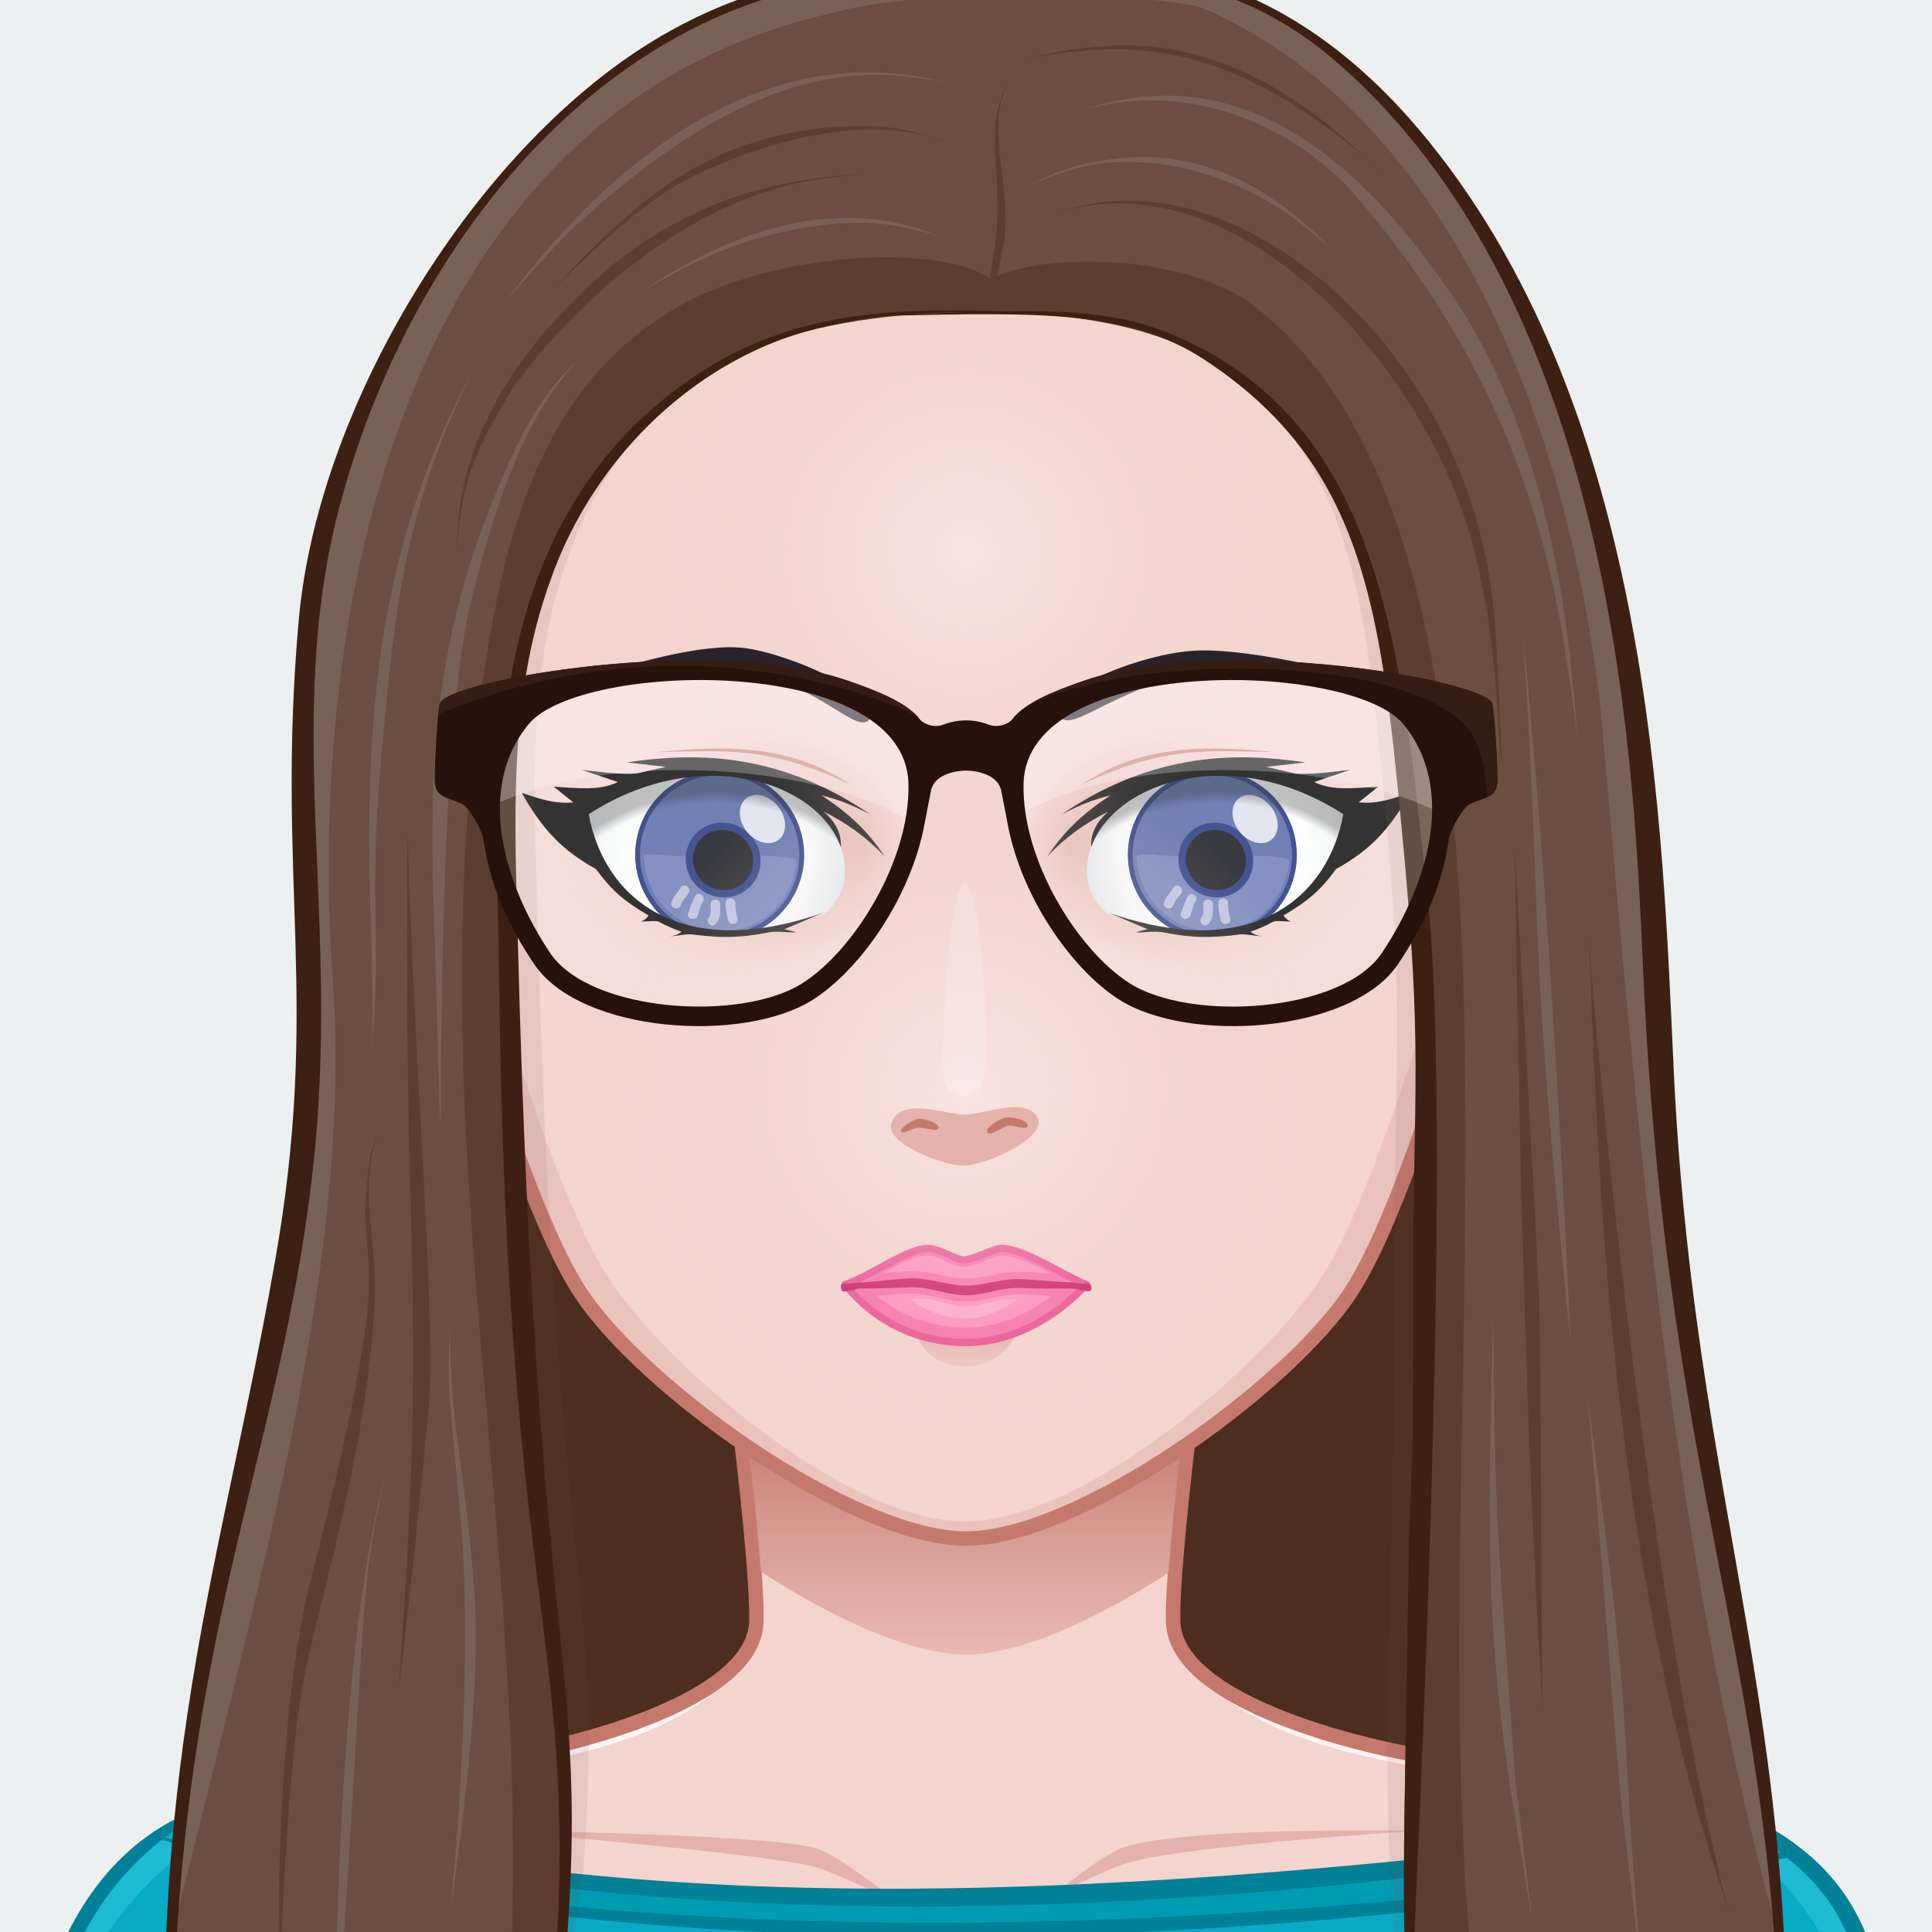 <svg xmlns="http://www.w3.org/2000/svg" version="1.1" width="400px" height="400px" xlink="http://www.w3.org/1999/xlink" viewBox="0 0 200 200" style="overflow:hidden!important;"><defs id="SvgjsDefs1007"><radialGradient id="SvgjsRadialGradient3151" cx="-558.588" cy="-490.918" r="84.646" gradientTransform="matrix(0.096 -0.025 0.025 0.096 140.548 120.358)" gradientUnits="userSpaceOnUse" class="svga-on-canvas-eyesiris-gradient-left-1"><stop id="SvgjsStop3152" stop-opacity="0.8" stop-color="#ffffff" offset="0" ></stop><stop id="SvgjsStop3153" stop-opacity="0" stop-color="#ffffff" offset="1" ></stop></radialGradient><radialGradient id="SvgjsRadialGradient3155" cx="-565.337" cy="-492.691" r="84.644" gradientTransform="matrix(0.099 8.856325e-004 -0.001 0.099 130.377 136.353)" gradientUnits="userSpaceOnUse" class="svga-on-canvas-eyesiris-gradient-left-2"><stop id="SvgjsStop3156" stop-opacity="0.8" stop-color="#ffffff" offset="0" ></stop><stop id="SvgjsStop3157" stop-opacity="0" stop-color="#ffffff" offset="1" ></stop></radialGradient><linearGradient id="SvgjsLinearGradient3161" x1="122.283" y1="93.047" x2="123.61" y2="91.466" gradientTransform="matrix(1 0 0 1 -52 0)" gradientUnits="userSpaceOnUse" class="svga-on-canvas-eyesiris-gradient-left-5"><stop id="SvgjsStop3162" stop-opacity="1" stop-color="#ffffff" offset="0" ></stop><stop id="SvgjsStop3163" stop-opacity="0" stop-color="#ffffff" offset="1" ></stop></linearGradient><linearGradient id="SvgjsLinearGradient3165" x1="127" y1="85" x2="125" y2="87" gradientTransform="matrix(1 0 0 1 -50 0)" gradientUnits="userSpaceOnUse" class="svga-on-canvas-eyesiris-gradient-left-6"><stop id="SvgjsStop3166" stop-opacity="1" stop-color="#ffffff" offset="0" ></stop><stop id="SvgjsStop3167" stop-opacity="0" stop-color="#ffffff" offset="1" ></stop></linearGradient><linearGradient id="SvgjsLinearGradient3169" x1="130" y1="81" x2="126" y2="85" gradientTransform="matrix(1 0 0 1 -50 0)" gradientUnits="userSpaceOnUse" class="svga-on-canvas-eyesiris-gradient-left-7"><stop id="SvgjsStop3170" stop-opacity="1" stop-color="#ffffff" offset="0" ></stop><stop id="SvgjsStop3171" stop-opacity="0" stop-color="#ffffff" offset="1" ></stop></linearGradient><radialGradient id="SvgjsRadialGradient3174" cx="-578.76" cy="-490.73" r="84.646" gradientTransform="matrix(0.096 -0.025 0.025 0.096 192.479 119.84)" gradientUnits="userSpaceOnUse" class="svga-on-canvas-eyesiris-gradient-right-1"><stop id="SvgjsStop3175" stop-opacity="0.8" stop-color="#ffffff" offset="0" ></stop><stop id="SvgjsStop3176" stop-opacity="0" stop-color="#ffffff" offset="1" ></stop></radialGradient><radialGradient id="SvgjsRadialGradient3178" cx="-584.778" cy="-487.329" r="84.644" gradientTransform="matrix(0.099 8.856325e-004 -0.001 0.099 182.31 135.839)" gradientUnits="userSpaceOnUse" class="svga-on-canvas-eyesiris-gradient-right-2"><stop id="SvgjsStop3179" stop-opacity="0.8" stop-color="#ffffff" offset="0" ></stop><stop id="SvgjsStop3180" stop-opacity="0" stop-color="#ffffff" offset="1" ></stop></radialGradient><linearGradient id="SvgjsLinearGradient3184" x1="120.284" y1="93.047" x2="121.611" y2="91.467" gradientUnits="userSpaceOnUse" class="svga-on-canvas-eyesiris-gradient-right-5"><stop id="SvgjsStop3185" stop-opacity="1" stop-color="#ffffff" offset="0" ></stop><stop id="SvgjsStop3186" stop-opacity="0" stop-color="#ffffff" offset="1" ></stop></linearGradient><linearGradient id="SvgjsLinearGradient3188" x1="127" y1="85" x2="125" y2="87" gradientUnits="userSpaceOnUse" class="svga-on-canvas-eyesiris-gradient-right-6"><stop id="SvgjsStop3189" stop-opacity="1" stop-color="#ffffff" offset="0" ></stop><stop id="SvgjsStop3190" stop-opacity="0" stop-color="#ffffff" offset="1" ></stop></linearGradient><linearGradient id="SvgjsLinearGradient3192" x1="130" y1="81" x2="126" y2="85" gradientUnits="userSpaceOnUse" class="svga-on-canvas-eyesiris-gradient-right-7"><stop id="SvgjsStop3193" stop-opacity="1" stop-color="#ffffff" offset="0" ></stop><stop id="SvgjsStop3194" stop-opacity="0" stop-color="#ffffff" offset="1" ></stop></linearGradient><linearGradient id="SvgjsLinearGradient3279" x1="99.98" y1="171.27" x2="99.98" y2="136.351" gradientUnits="userSpaceOnUse" class="svga-on-canvas-chinshadow-gradient-single-0"><stop id="SvgjsStop3280" stop-opacity="0.8" stop-color="#e4b3ab" offset="0" ></stop><stop id="SvgjsStop3281" stop-opacity="1" stop-color="#c5796d" offset="0.7" ></stop></linearGradient><radialGradient id="SvgjsRadialGradient3283" cx="100" cy="113" r="40" gradientUnits="userSpaceOnUse" class="svga-on-canvas-facehighlight-gradient-single-0"><stop id="SvgjsStop3284" stop-opacity="0.5" stop-color="#fff4f3" offset="0" ></stop><stop id="SvgjsStop3285" stop-opacity="0" stop-color="#f3d4cf" offset="0.9" ></stop></radialGradient><radialGradient id="SvgjsRadialGradient3287" cx="100" cy="57" r="36" gradientUnits="userSpaceOnUse" class="svga-on-canvas-facehighlight-gradient-single-1"><stop id="SvgjsStop3288" stop-opacity="0.5" stop-color="#fff4f3" offset="0" ></stop><stop id="SvgjsStop3289" stop-opacity="0" stop-color="#f3d4cf" offset="0.9" ></stop></radialGradient><linearGradient id="SvgjsLinearGradient3405" x1="100" y1="141" x2="100" y2="138" gradientUnits="userSpaceOnUse" class="svga-on-canvas-mouth-gradient-single-0"><stop id="SvgjsStop3406" stop-opacity="1" stop-color="#ebc3bd" offset="0.1" ></stop><stop id="SvgjsStop3407" stop-opacity="1" stop-color="#e4b3ab" offset="1" ></stop></linearGradient><radialGradient id="SvgjsRadialGradient3417" cx="126.672" cy="88.669" r="14.058" gradientTransform="matrix(-1.036 0 0 1.036 204.661 -3.272)" gradientUnits="userSpaceOnUse" class="svga-on-canvas-eyesback-gradient-left-0"><stop id="SvgjsStop3418" stop-opacity="1" stop-color="#ffffff" offset="0" ></stop><stop id="SvgjsStop3419" stop-opacity="1" stop-color="#fdfefe" offset="0.544" ></stop><stop id="SvgjsStop3420" stop-opacity="1" stop-color="#f6f8f9" offset="0.74" ></stop><stop id="SvgjsStop3421" stop-opacity="1" stop-color="#eaeff2" offset="0.879" ></stop><stop id="SvgjsStop3422" stop-opacity="1" stop-color="#d9e3e8" offset="0.992" ></stop><stop id="SvgjsStop3423" stop-opacity="1" stop-color="#d8e2e7" offset="1" ></stop></radialGradient><radialGradient id="SvgjsRadialGradient3425" cx="126.672" cy="88.669" r="14.058" gradientTransform="matrix(1.036 0 0 1.036 -4.661 -3.272)" gradientUnits="userSpaceOnUse" class="svga-on-canvas-eyesback-gradient-right-0"><stop id="SvgjsStop3426" stop-opacity="1" stop-color="#ffffff" offset="0" ></stop><stop id="SvgjsStop3427" stop-opacity="1" stop-color="#fdfefe" offset="0.544" ></stop><stop id="SvgjsStop3428" stop-opacity="1" stop-color="#f6f8f9" offset="0.74" ></stop><stop id="SvgjsStop3429" stop-opacity="1" stop-color="#eaeff2" offset="0.879" ></stop><stop id="SvgjsStop3430" stop-opacity="1" stop-color="#d9e3e8" offset="0.992" ></stop><stop id="SvgjsStop3431" stop-opacity="1" stop-color="#d8e2e7" offset="1" ></stop></radialGradient><radialGradient id="SvgjsRadialGradient3433" cx="126.672" cy="88.669" r="14.058" gradientTransform="matrix(-1.036 0 0 1.036 204.661 -3.272)" gradientUnits="userSpaceOnUse" class="svga-on-canvas-eyesfront-gradient-left-0"><stop id="SvgjsStop3434" stop-opacity="1" stop-color="#ffffff" offset="0" ></stop><stop id="SvgjsStop3435" stop-opacity="1" stop-color="#fdfefe" offset="0.544" ></stop><stop id="SvgjsStop3436" stop-opacity="1" stop-color="#f6f8f9" offset="0.74" ></stop><stop id="SvgjsStop3437" stop-opacity="1" stop-color="#eaeff2" offset="0.879" ></stop><stop id="SvgjsStop3438" stop-opacity="1" stop-color="#d9e3e8" offset="0.992" ></stop><stop id="SvgjsStop3439" stop-opacity="1" stop-color="#d8e2e7" offset="1" ></stop></radialGradient><radialGradient id="SvgjsRadialGradient3443" cx="123.623" cy="87.41" fx="136.422" fy="87.446" r="18.203" gradientTransform="matrix(1 0.021 0.017 -0.8 -48.674 154.751)" gradientUnits="userSpaceOnUse" class="svga-on-canvas-eyesfront-gradient-left-3"><stop id="SvgjsStop3444" stop-opacity="1" stop-color="#e4b3ab" offset="0" ></stop><stop id="SvgjsStop3445" stop-opacity="0.3" stop-color="#e4b3ab" offset="0.7" ></stop><stop id="SvgjsStop3446" stop-opacity="0" stop-color="#f3d4cf" offset="1" ></stop></radialGradient><radialGradient id="SvgjsRadialGradient3448" cx="72.134" cy="102.21" r="22.89" gradientTransform="matrix(0.988 -0.051 0.052 0.983 -2.517 7.726)" gradientUnits="userSpaceOnUse" class="svga-on-canvas-eyesfront-gradient-left-4"><stop id="SvgjsStop3449" stop-opacity="0" stop-color="#000000" offset="0.95" ></stop><stop id="SvgjsStop3450" stop-opacity="0.3" stop-color="#000000" offset="1" ></stop></radialGradient><radialGradient id="SvgjsRadialGradient3454" cx="126.672" cy="88.669" r="14.058" gradientTransform="matrix(1.036 0 0 1.036 -4.661 -3.272)" gradientUnits="userSpaceOnUse" class="svga-on-canvas-eyesfront-gradient-right-0"><stop id="SvgjsStop3455" stop-opacity="1" stop-color="#ffffff" offset="0" ></stop><stop id="SvgjsStop3456" stop-opacity="1" stop-color="#fdfefe" offset="0.544" ></stop><stop id="SvgjsStop3457" stop-opacity="1" stop-color="#f6f8f9" offset="0.74" ></stop><stop id="SvgjsStop3458" stop-opacity="1" stop-color="#eaeff2" offset="0.879" ></stop><stop id="SvgjsStop3459" stop-opacity="1" stop-color="#d9e3e8" offset="0.992" ></stop><stop id="SvgjsStop3460" stop-opacity="1" stop-color="#d8e2e7" offset="1" ></stop></radialGradient><radialGradient id="SvgjsRadialGradient3464" cx="123.623" cy="87.41" fx="136.422" fy="87.446" r="18.203" gradientTransform="matrix(-1 0.021 -0.017 -0.8 248.674 154.751)" gradientUnits="userSpaceOnUse" class="svga-on-canvas-eyesfront-gradient-right-3"><stop id="SvgjsStop3465" stop-opacity="1" stop-color="#e4b3ab" offset="0" ></stop><stop id="SvgjsStop3466" stop-opacity="0.3" stop-color="#e4b3ab" offset="0.7" ></stop><stop id="SvgjsStop3467" stop-opacity="0" stop-color="#f3d4cf" offset="1" ></stop></radialGradient><radialGradient id="SvgjsRadialGradient3469" cx="72.134" cy="102.21" r="22.89" gradientTransform="matrix(-0.988 -0.051 -0.052 0.983 202.517 7.726)" gradientUnits="userSpaceOnUse" class="svga-on-canvas-eyesfront-gradient-right-4"><stop id="SvgjsStop3470" stop-opacity="0" stop-color="#000000" offset="0.95" ></stop><stop id="SvgjsStop3471" stop-opacity="0.3" stop-color="#000000" offset="1" ></stop></radialGradient></defs><g id="svga-group-wrapper"><g id="svga-group-backs-single"><path id="SvgjsPath3270" d="M225 225H-25V-25h250V225z" fill="#ecf0f1" stroke-width="none" opacity="1"></path></g><g id="svga-group-humanwrap-move" transform="matrix(1,0,0,1,0,0)"><g id="svga-group-humanwrap" transform="matrix(1,0,0,1,0,0)"><g id="svga-group-hair-back-move" transform="matrix(1,0,0,1,0,0)"><g id="svga-group-hair-back" transform="matrix(1,0,0,1,0,0)"><path id="SvgjsPath3299" d="M151.582 41.064l-99.508-5.662c0 0-25.074 182.88-25.074 188.596 0 0 100.899 0.72 143.907 0C170.103 216.079 151.582 41.064 151.582 41.064z" fill="#4c2d1e" stroke-width="none" opacity="1"></path></g></g><g id="svga-group-humanbody-single"><path id="SvgjsPath3290" d="M190.858 199.866c-6.008-10.158-13.474-11.973-19.628-13.936 -6.323-2.016-19.346-3.178-26.449-4.6 -6.86-1.373-23.153-5.789-23.339-13.488 -0.192-8.066 4.291-40.09 4.291-40.09H74.005c0 0 4.487 32.023 4.294 40.09 -0.184 7.699-16.48 12.115-23.341 13.488 -7.104 1.422-20.125 2.584-26.448 4.6 -6.156 1.963-13.624 3.777-19.632 13.936 -3.644 6.16-6.008 16.133-6.008 27.133h194C196.869 215.999 194.509 206.026 190.858 199.866z" fill="#f3d4cf" stroke-width="none" opacity="1"></path><path id="SvgjsPath3291" d="M121.442 167.843c2.495 10.929 18.165 13.698 26.293 15.325 21.909 4.379 33.772 5.134 42.297 19.539 2.903 4.916 5.459 15.864 5.962 24.153 1.835 0.291 0.531-17.432-5.136-26.994 -9.742-16.472-29.089-15.135-46.077-18.535C137.921 179.958 121.628 175.542 121.442 167.843L121.442 167.843zM78.558 167.843c-0.186 7.699-16.479 12.115-23.339 13.488 -16.988 3.4-36.335 2.063-46.077 18.535 -5.667 9.563-6.971 27.285-5.136 26.994 0.503-8.289 3.059-19.237 5.962-24.153 8.524-14.405 20.388-15.16 42.297-19.539C60.393 181.541 76.063 178.771 78.558 167.843L78.558 167.843z" fill="#fff4f3" stroke-width="none" opacity="1"></path><path id="SvgjsPath3292" d="M51.206 189.513c0 0 28.641 0.299 33.473 1.885 2.314 0.758 8.372 5.633 8.372 5.633s-6.556-3.17-8.658-3.758C79.51 191.909 51.206 189.513 51.206 189.513zM99.795 199.999c2.053-0.041 7.887-3.799 7.887-3.799s-5.574 2.059-7.342 2.16c-1.491 0.086-6.366-1.238-6.366-1.238S98.112 200.032 99.795 199.999zM117.008 192.757c6.75-1.818 29.786-3.23 29.786-3.23s-23.791-0.516-30.51 1.725c-2.252 0.752-7.562 5.16-7.562 5.16S114.786 193.354 117.008 192.757z" fill="#e4b3ab" stroke-width="none" opacity="1"></path><path id="SvgjsPath3293" d="M190.858 199.866c-9.741-16.471-29.122-15.142-46.077-18.535 -6.86-1.373-23.153-5.789-23.339-13.488 -0.192-8.066 4.291-40.09 4.291-40.09H74.005c0 0 4.487 32.023 4.294 40.09 -0.184 7.699-16.48 12.115-23.341 13.488 -7.104 1.422-20.125 2.584-26.448 4.6 -6.156 1.963-13.624 3.777-19.632 13.936 -3.644 6.16-6.008 16.133-6.008 27.133h194C196.869 215.999 194.509 206.026 190.858 199.866z" fill="none" stroke="#c5796d" stroke-width="1.5" opacity="1"></path></g><g id="svga-group-chinshadow-single"><path id="SvgjsPath3278" d="M100.021 171.27c5.607-0.009 13.53-3.627 20.967-8.478 0.485-6.84 1.756-17.341 2.758-25.098 -13.972-1.825-33.828-1.785-47.741 0.101 0.995 7.702 2.249 18.065 2.739 24.877C86.278 167.593 94.344 171.279 100.021 171.27z" fill="url(#SvgjsLinearGradient3279)" opacity="1"></path></g><g id="svga-group-clothes-single"><path id="SvgjsPath3295" d="M3.229 223.031c-0.622-0.007-0.456-0.006-0.92-0.006 0.025-17.784 6.689-31.059 17.837-35.518 1.466 0.314 3.037 0.725 4.514 1.033C11.551 194.886 4.531 208.814 3.229 223.031zM181.643 188.404c-1.855 0.251-3.683 0.491-5.504 0.729 13.353 5.75 17.424 20.534 19.434 33.854 0.344-0.001 0.655-0.002 0.931-0.002C195.421 206.217 195.152 195.351 181.643 188.404z" fill="#1fbad4" stroke-width="none" opacity="1"></path><path id="SvgjsPath3296" d="M181.509 192.193c0.734-0.111 2.033-0.324 2.761-0.438 -1.678-1.271-2.67-1.958-3.67-2.549 -5.851 1.009-59.284 7.112-88.51 7.112 -38.337 0-66.622-6.76-71.951-8.293 -1.09 0.62-2.15 1.301-3.15 2.061 1 0.257 2.201 0.598 3.218 0.841 -10.338 7.09-15.825 19.518-16.978 32.104 30.39 0.341 61.447 0.514 92.321 0.514 0.005 0 0.01 0 0.015 0 40.676 0 71.674-0.298 88.328-0.458 5.388-0.052 9.327-0.09 11.679-0.1C193.85 211.572 190.635 199.159 181.509 192.193z" fill="#09aac5" stroke-width="none" opacity="1"></path><path id="SvgjsPath3297" d="M23.439 189.002c-1.117 0.595-2.181 1.252-3.204 1.955 49.803 12.038 110.22 9.005 161.174 1.236 -1.131-0.854-2.354-1.625-3.673-2.303C129.006 198.106 71.062 201.817 23.439 189.002z" fill="#009cb6" stroke-width="none" opacity="1"></path><path id="SvgjsPath3298" d="M181.629 188.306c-89.42 12.081-124.385 7.031-161.52-0.891 -13.279 5.312-17.9 21.352-17.9 35.71 0.17 0 0.33 0 0.49 0 105.661 1.193 182.323-0.04 193.91-0.04C195.509 206.252 195.316 195.321 181.629 188.306zM20.239 188.125c49.132 14.134 109.964 10.021 160.36 1.28 1 0.591 1.992 1.079 3.67 2.35 -52.607 8.26-115.869 11.615-167.18-1.569C18.089 189.426 19.149 188.745 20.239 188.125zM2.769 222.605c1.961-14.393 4.62-24.719 13.97-32.15 50.694 14.553 116.182 11.469 168.26 1.86 8.309 6.651 7.884 13.707 11.01 30.32C140.967 222.022 68.396 221.847 2.769 222.605z" fill="#008197" stroke-width="none" opacity="1"></path></g><g id="svga-group-head" transform="matrix(1,0,0,1,0,0)"><g id="svga-group-ears-left-move" transform="matrix(1,0,0,1,0,0)" style="display: none;"><g id="svga-group-ears-left" transform="matrix(1,0,0,1,0,0)"><path id="SvgjsPath3306" d="M47.001 83.974c-1.376-2.313-5.638-7.997-9.98-6.603 -2.749 0.882-3.293 3.765-3.735 6.311 -0.588 3.386 0.471 10.083 1.389 12.503 0.881 2.325 3.533 6.816 5.264 8.527 2.13 2.1 4.775 8.793 5.194 9.487 0.66 1.097 1.536 2.745 4.122 2.538 2.853-0.229 4.584-1.742 5.856-1.999C58.253 114.109 50.582 89.995 47.001 83.974z" fill="#f3d4cf" stroke="#c5796d" stroke-width="1.5" opacity="1"></path><path id="SvgjsPath3307" d="M44.197 97.997c-0.132-0.548 0.007-1.47 0.142-2.362 0.124-0.812 0.24-1.579 0.169-2.121 -0.267-2.032-1.773-5.893-2.757-7.985 -1.132-2.407-2.963-5.439-5.262-6.221 -0.95-0.324-1.575 0.063-1.938 0.456 -0.266 0.289-0.325 0.627-0.238 0.667 0.086 0.04 0.285-0.24 0.572-0.504 0.235-0.216 0.579-0.402 1.051-0.363 -0.19 1.011-1.167 6.49-0.744 10.225 0.333 2.938 1.593 5.131 1.79 5.46 0.029 0.346 0.077 0.685 0.148 1.014 0.929 4.287 4.971 9.163 6.378 10.758 0.259 0.295 0.531 0.47 0.598 0.398 0.066-0.072-0.094-0.364-0.353-0.66 -1.388-1.585-5.391-6.442-6.289-10.579 -0.952-4.389 2.318-10.896 3.048-12.272 0.371 0.646 0.687 1.267 0.93 1.785 0.19 0.406 0.402 0.881 0.619 1.395 -0.429 0.718-3.434 5.958-2.338 10.153 0.406 1.546 2.235 3.54 3.447 4.086 0.667 0.301 0.919 0.75 1.209 1.271 0.336 0.604 0.718 1.288 1.828 1.784 0.225 0.102 0.429 0.142 0.61 0.142 0.313 0 0.551-0.126 0.725-0.276 0.018 0.266 0.017 0.604 0.009 0.917 -0.012 0.404 0.042 0.737 0.137 0.745 0.094 0.008 0.196-0.313 0.207-0.717 0.016-0.496 0.013-1.11-0.072-1.403 -0.248-0.865-1.008-1.841-1.813-2.875C45.221 99.896 44.403 98.844 44.197 97.997zM36.95 94.196c-2.177-6.731 0.656-12.54 1.144-13.464 0.85 0.775 1.6 1.811 2.21 2.824C39.86 84.365 37.041 89.669 36.95 94.196zM46.341 104.042c-1.004-0.447-1.339-1.051-1.666-1.633 -0.293-0.527-0.598-1.072-1.369-1.42 -0.168-0.075-0.352-0.191-0.542-0.323 -2.486-5.906 0.272-8.488 0.963-9.017 0.211 0.722 0.369 1.384 0.439 1.915 0.063 0.488-0.052 1.263-0.167 2.012 -0.142 0.929-0.286 1.89-0.137 2.512 0.226 0.926 1.069 2.009 1.884 3.057 0.723 0.929 1.466 1.888 1.721 2.67C47.359 103.972 47.017 104.345 46.341 104.042z" fill="#c5796d" stroke-width="none" opacity="1"></path></g></g><g id="svga-group-ears-right-move" transform="matrix(1,0,0,1,0,0)" style="display: none;"><g id="svga-group-ears-right" transform="matrix(1,0,0,1,0,0)"><path id="SvgjsPath3308" d="M152.736 83.974c1.377-2.313 5.639-7.997 9.98-6.603 2.75 0.882 3.293 3.765 3.736 6.311 0.588 3.386-0.471 10.083-1.389 12.503 -0.881 2.325-3.533 6.816-5.266 8.527 -2.129 2.1-4.775 8.793-5.193 9.487 -0.658 1.097-1.535 2.745-4.121 2.538 -2.854-0.229-4.584-1.742-5.857-1.999C141.484 114.109 149.156 89.995 152.736 83.974z" fill="#f3d4cf" stroke="#c5796d" stroke-width="1.5" opacity="1"></path><path id="SvgjsPath3309" d="M153.727 100.913c-0.805 1.033-1.564 2.009-1.813 2.875 -0.086 0.293-0.088 0.907-0.072 1.403 0.012 0.404 0.113 0.725 0.207 0.717s0.148-0.341 0.137-0.745c-0.008-0.313-0.008-0.651 0.01-0.917 0.174 0.15 0.412 0.276 0.725 0.276 0.182 0 0.385-0.04 0.609-0.142 1.109-0.496 1.492-1.18 1.828-1.784 0.289-0.52 0.543-0.969 1.209-1.271 1.213-0.546 3.041-2.54 3.447-4.086 1.096-4.194-1.908-9.435-2.338-10.153 0.217-0.513 0.43-0.988 0.619-1.395 0.244-0.518 0.559-1.139 0.93-1.785 0.73 1.377 4 7.883 3.049 12.272 -0.896 4.137-4.9 8.994-6.289 10.579 -0.258 0.296-0.418 0.588-0.352 0.66 0.066 0.071 0.338-0.104 0.598-0.398 1.406-1.596 5.449-6.471 6.379-10.758 0.07-0.329 0.117-0.668 0.146-1.014 0.197-0.329 1.459-2.523 1.791-5.46 0.422-3.735-0.555-9.214-0.744-10.225 0.473-0.039 0.814 0.146 1.051 0.363 0.287 0.264 0.486 0.544 0.572 0.504s0.027-0.378-0.238-0.667c-0.363-0.393-0.988-0.779-1.938-0.456 -2.299 0.782-4.131 3.814-5.262 6.221 -0.984 2.093-2.49 5.953-2.758 7.985 -0.072 0.542 0.045 1.309 0.17 2.121 0.135 0.892 0.273 1.814 0.141 2.362C155.336 98.844 154.518 99.896 153.727 100.913zM159.434 83.555c0.611-1.013 1.361-2.049 2.211-2.824 0.488 0.925 3.32 6.733 1.145 13.464C162.697 89.669 159.879 84.365 159.434 83.555zM152.27 103.816c0.254-0.782 0.998-1.741 1.721-2.67 0.816-1.048 1.658-2.131 1.885-3.057 0.148-0.622 0.004-1.583-0.137-2.512 -0.115-0.749-0.23-1.524-0.166-2.012 0.068-0.531 0.227-1.193 0.438-1.915 0.691 0.529 3.449 3.111 0.965 9.017 -0.191 0.132-0.375 0.248-0.543 0.323 -0.771 0.348-1.074 0.893-1.369 1.42 -0.326 0.582-0.662 1.186-1.666 1.633C152.721 104.345 152.379 103.972 152.27 103.816z" fill="#c5796d" stroke-width="none" opacity="1"></path></g></g><g id="svga-group-orecchini-left-move" transform="matrix(1,0,0,1,0,0)"><g id="svga-group-orecchini-left" transform="matrix(1,0,0,1,0,0)"><path id="SvgjsPath3310" d="M0 0 " fill="#e7b033" stroke="#b98100" stroke-width="1.5" opacity="1"></path></g></g><g id="svga-group-orecchini-right-move" transform="matrix(1,0,0,1,0,0)"><g id="svga-group-orecchini-right" transform="matrix(1,0,0,1,0,0)"></g></g><g id="svga-group-faceshape-wrap" transform="matrix(1,0,0,1,0,0)"><g id="svga-group-faceshape-single"><path id="SvgjsPath3271" d="M158.785 76.762l-0.005 0c-0.012 0.053-10.717 44.373-18.919 56.95 -6.452 9.895-28.166 25.54-39.84 25.558 -11.671 0.02-33.437-15.559-39.918-25.433C51.861 121.285 41.017 77 41.005 76.946h-0.001c-1.298-4.911-1.994-10.066-2.002-15.382C38.949 28.09 66.155 0.919 99.773 0.867c33.621-0.052 60.913 27.033 60.964 60.507C160.746 66.69 160.068 71.846 158.785 76.762z" fill="#f3d4cf" stroke-width="none" opacity="1"></path><path id="SvgjsPath3272" d="M125.766 6.622c19.104 10.248 32.075 30.355 32.039 53.476 -0.009 5.316-0.704 10.471-2.003 15.382h-0.001c-0.012 0.053-10.856 44.339-19.099 56.891 -5.946 9.061-24.555 25.121-36.833 25.121 -12.279 0-30.886-16.061-36.833-25.121 -8.242-12.552-19.086-56.837-19.098-56.891h-0.001c-1.298-4.911-1.994-10.066-2.002-15.382C41.898 36.977 54.87 16.87 73.972 6.622 53.277 16.324 38.963 37.28 39.001 61.564c0.008 5.316 0.704 10.471 2.002 15.382h0.001c0.012 0.053 10.856 44.339 19.098 56.891 4.416 6.728 15.922 16.095 26.5 21.382 -0.529-0.226-1.062-0.466-1.599-0.717 5.408 2.875 10.664 4.763 14.713 4.768 0.049 0 0.103-0.005 0.152-0.005s0.103 0.005 0.152 0.005c4.049-0.005 9.305-1.893 14.714-4.768 -0.538 0.253-1.071 0.491-1.601 0.718 10.577-5.287 22.085-14.655 26.501-21.383 8.242-12.552 19.087-56.837 19.098-56.891h0.002c1.298-4.911 1.994-10.066 2.002-15.382C160.775 37.28 146.462 16.324 125.766 6.622z" fill="#ebc3bd" stroke-width="none" opacity="1"></path><path id="SvgjsPath3273" d="M158.785 76.762l-0.005 0c-0.012 0.053-10.717 44.373-18.919 56.95 -6.452 9.895-28.166 25.54-39.84 25.558 -11.671 0.02-33.437-15.559-39.918-25.433C51.861 121.285 41.017 77 41.005 76.946h-0.001c-1.298-4.911-1.994-10.066-2.002-15.382C38.949 28.09 66.155 0.919 99.773 0.867c33.621-0.052 60.913 27.033 60.964 60.507C160.746 66.69 160.068 71.846 158.785 76.762z" fill="none" stroke="#c5796d" stroke-width="1.5" opacity="1"></path></g></g><g id="svga-group-mouth-single-move" transform="matrix(1,0,0,1,0,0)"><g id="svga-group-mouth-single" transform="matrix(1,0,0,1,0,0)"><path id="SvgjsPath3404" d="M100.002 141.435c-4.158 0-5.133-3.232-5.133-3.232h10.267C105.136 138.202 103.659 141.435 100.002 141.435z" fill="url(#SvgjsLinearGradient3405)" opacity="1"></path><path id="SvgjsPath3408" d="M87.536 132.96c2.756-0.951 6.239-3.625 8.432-3.723 1.133-0.051 2.351 0.87 3.574 1.166 0.851 0.207 3.264-1.156 4.13-1.166 2.272-0.022 6.326 2.771 8.769 3.723 0.135 0.055 0 0 0 0s-5.056 6.021-12.452 6.021C91.618 138.98 87.536 132.96 87.536 132.96S87.399 133.01 87.536 132.96z" fill="#f771a9" stroke="#e85391" stroke-width="0.75" opacity="1"></path><path id="SvgjsPath3409" d="M112.808 132.902c-0.187-0.076-0.606-0.028-0.753-0.021 -0.304 0.016-0.546-0.117-1.214-0.129 -0.742-0.012-3.945-0.268-5.003-0.338 -2.129-0.143-3.824 0.666-5.848 0.666 -2.025 0-3.868-0.883-5.996-0.74 -1.057 0.072-4.113 0.395-4.857 0.412 -0.663 0.019-0.923 0.133-1.231 0.12 -0.143-0.007-0.595-0.05-0.771 0.05 -0.147 0.086-0.09 0.559 0.027 0.683 0.285 0.298 1.397-0.233 1.959-0.22 0.777 0.017 3.843-0.05 4.917-0.121 2.081-0.142 3.936 0.821 5.952 0.821s3.725-0.889 5.806-0.749c1.071 0.072 4.281 0.064 5.06 0.049 0.563-0.014 1.764 0.449 2.052 0.22C113.043 133.495 112.972 132.969 112.808 132.902z" fill="#c92066" stroke-width="none" opacity="1"></path><path id="SvgjsPath3410" d="M99.989 137.439c-3.37 0-6.645-1.154-9.241-3.306 1.307-0.072 2.652-0.277 3.961-0.219 1.613 0.07 3.144 0.705 4.756 0.813 1.742 0.116 3.358-0.488 5.064-0.695 1.422-0.171 2.931 0.059 4.357 0.111C106.335 136.101 103.244 137.439 99.989 137.439zM104.78 131.682c1.313-0.08 2.661 0.088 3.974 0.141 -1.43-0.712-2.953-1.553-4.549-1.807 -1.374-0.218-2.71 0.882-4.045 1.104 -1.506 0.25-2.69-1.15-4.16-1.15 -1.592 0.07-3.198 1.099-4.576 1.805 1.282-0.076 2.6-0.263 3.884-0.141 1.572 0.147 3.094 0.714 4.682 0.714C101.612 132.348 103.161 131.78 104.78 131.682z" fill="#ff8ebd" stroke-width="none" opacity="1"></path><path id="SvgjsPath3411" d="M99.941 136.486c-2.029 0-4.007-0.701-5.707-2.001 0.38-0.037 0.764-0.066 1.133-0.066 0.117 0 0.234 0.003 0.351 0.009 0.609 0.033 1.209 0.208 1.846 0.394 0.618 0.178 1.256 0.363 1.923 0.419 0.132 0.012 0.264 0.016 0.395 0.016 0.819 0 1.596-0.204 2.348-0.399 0.477-0.126 0.928-0.245 1.392-0.313 0.253-0.04 0.527-0.058 0.837-0.058 0.268 0 0.544 0.014 0.818 0.034C103.862 135.572 102.03 136.486 99.941 136.486z" fill="#ffa8cc" stroke-width="none" opacity="1"></path></g></g><g id="svga-group-eyes-left-move" transform="matrix(1,0,0,1,0,0)"><g id="svga-group-eyes-left" transform="matrix(1,0,0,1,0,0)"><g id="svga-group-eyesback-left"><path id="SvgjsPath3416" d="M60.956 84.178c11.334-7.516 23.563-3.623 26.092 3.5 0.994 2.798 0.327 5.276-1.739 6.934C70.023 100.123 62.391 92.664 60.956 84.178z" fill="url(#SvgjsRadialGradient3417)" opacity="1"></path></g><g id="svga-group-eyesiriswrapper-left" transform="matrix(1,0,0,1,-0.5,1.5)"><g id="svga-group-eyesiriscontrol-left" transform="matrix(1,0,0,1,0,0)"><g id="svga-group-eyesiris-left" transform="matrix(1,0,0,1,0,0)"><path id="SvgjsPath3330" d="M83.199 89.25c-1.231 4.522-5.896 7.187-10.429 5.944 -4.528-1.241-7.203-5.918-5.97-10.442 1.23-4.526 5.905-7.19 10.434-5.947C81.761 80.045 84.433 84.723 83.199 89.25z" fill="#4e60a3" stroke="#152975" stroke-width="0.5" opacity="1"></path><path id="SvgjsPath3331" d="M82.994 87.526c-0.625 5.021-4.353 7.638-8.432 7.365 -3.765-0.253-7.131-3.031-7.443-7.828 1.302-0.374 3.031 0.234 4.549 0.002 -0.005 0.055-0.023 0.104-0.025 0.16 -0.12 1.842 1.357 3.446 3.299 3.577 1.946 0.13 3.62-1.263 3.74-3.104 0.013-0.24-0.002-0.476-0.038-0.702C79.997 87.2 81.648 86.999 82.994 87.526z" fill="#6777b2" stroke-width="none" opacity="1"></path><path id="SvgjsPath3332" d="M76.229 84.164c-1.869-0.535-3.777 0.533-4.26 2.396 -0.483 1.853 0.642 3.793 2.51 4.329 1.873 0.537 3.781-0.532 4.266-2.386C79.23 86.639 78.101 84.7 76.229 84.164z" fill="#000000" stroke-width="none" opacity="0.9"></path><path id="SvgjsPath3333" d="M76.229 84.164c-1.869-0.535-3.777 0.533-4.26 2.396 -0.483 1.853 0.642 3.793 2.51 4.329 1.873 0.537 3.781-0.532 4.266-2.386C79.23 86.639 78.101 84.7 76.229 84.164z" fill="none" stroke="#152975" stroke-width="0.75" opacity="1"></path><path id="SvgjsPath3334" d="M70.977 92.181c-0.177 0.619-1.142 0.356-0.965-0.266 0.171-0.6 0.633-0.967 0.926-1.495 0.313-0.564 1.177-0.06 0.863 0.505C71.56 91.36 71.114 91.696 70.977 92.181L70.977 92.181zM72.516 91.194c-0.266 0.31-0.614 1.458-0.766 1.834 -0.241 0.598 0.727 0.856 0.965 0.266 0.082-0.205 0.362-1.223 0.508-1.393C73.64 91.415 72.936 90.704 72.516 91.194L72.516 91.194zM74.598 94.151c0.522-0.602 0.47-1.292 0.459-2.041 -0.01-0.644-1.01-0.645-1 0 0.006 0.415 0.13 0.992-0.166 1.334C73.47 93.929 74.175 94.639 74.598 94.151L74.598 94.151zM75.619 91.985c0.008 0.621 0.084 1.226 0.268 1.82 0.19 0.614 1.155 0.352 0.965-0.266 -0.159-0.513-0.226-1.019-0.232-1.555C76.611 91.341 75.611 91.34 75.619 91.985L75.619 91.985z" fill="#ffffff" stroke-width="none" opacity="0.5"></path><path id="SvgjsPath3335" d="M80.946 85.543c-0.985 0.59-2.466 0.059-3.305-1.188 -0.838-1.248-0.713-2.739 0.273-3.328 0.984-0.593 2.467-0.061 3.301 1.187C82.053 83.462 81.932 84.952 80.946 85.543z" fill="#ffffff" stroke-width="none" opacity="0.8"></path></g></g></g><g id="svga-group-eyesfront-left"><path id="SvgjsPath3441" d="M56 88c0 13.808 8.06 24.999 18 24.999S92 101.808 92 88c0-13.809-8.06-25.001-18-25.001S56 74.191 56 88zM60.956 84.178c11.334-7.516 23.563-3.623 26.092 3.5 0.994 2.798 0.327 5.276-1.739 6.934C70.023 100.123 62.391 92.664 60.956 84.178z" fill="#f3d4cf" stroke-width="none" opacity="1"></path><path id="SvgjsPath3442" d="M58.286 88.081c0.025 8.284 8.099 14.961 18.043 14.918 9.939-0.047 17.979-6.796 17.957-15.08 -0.025-8.286-8.101-14.963-18.043-14.92C66.3 73.046 58.264 79.795 58.286 88.081zM60.956 84.178c11.334-7.516 23.563-3.623 26.092 3.5 0.994 2.798 0.327 5.276-1.739 6.934C70.023 100.123 62.391 92.664 60.956 84.178z" fill="url(#SvgjsRadialGradient3443)" opacity="1"></path><path id="SvgjsPath3447" d="M60.956 84.178c11.334-7.516 23.563-3.623 26.092 3.5 0.994 2.798 0.327 5.276-1.739 6.934C70.023 100.123 62.391 92.664 60.956 84.178z" fill="url(#SvgjsRadialGradient3448)" opacity="1"></path><path id="SvgjsPath3451" d="M67.99 77.86c6.02-0.57 13.485-1.112 20.077 3.386C79.514 77.213 75.347 77.714 67.99 77.86z" fill="#c5796d" stroke-width="none" opacity="1"></path><path id="SvgjsPath3452" d="M91.581 88.655c-1.807-2.671-3.564-4.351-6.535-6.319 1.776 0.43 3.052 0.963 5.007 1.944 -9.685-6.58-18.436-6.346-25.183-5.36l4.046 0.469 -2.973 0.675c-1.69 0.179-4.387-0.234-5.708-0.369l3.727 1.265c-1.922 0.919-4.02 0.629-6.643 0.475l2.031 1.622C57.485 83.25 55.904 82.72 54 82.067c2.144 3.765 4.103 5.901 7.695 7.897 1.612 2.208 2.915 3.317 5.439 4.805 -0.137 0.221-0.366 0.468-0.778 0.633 1.035-0.03 1.458-0.112 1.822 0 0.855 0.469 1.561 0.759 2.384 1.054 -0.377 0.269-0.646 0.381-1.173 0.474 1.02-0.094 1.959-0.311 2.554-0.158 2.582 0.303 4.583 0.346 7.408-0.211 1.183-0.263 2.188 0.03 3.111-0.053 -0.473-0.116-1.036-0.276-1.265-0.316l4.11-1.738C70.023 99.83 62.391 92.556 60.956 84.28c11.334-7.33 23.563-3.533 26.092 3.414 0.07-1.258-0.429-2.536-1.792-3.678C87.487 85.082 89.774 86.723 91.581 88.655z" fill="#000000" stroke-width="none" opacity="1"></path></g></g></g><g id="svga-group-eyes-right-move" transform="matrix(1,0,0,1,0,0)"><g id="svga-group-eyes-right" transform="matrix(1,0,0,1,0,0)"><g id="svga-group-eyesback-right"><path id="SvgjsPath3424" d="M139.044 84.178c-11.334-7.516-23.563-3.623-26.092 3.5 -0.994 2.798-0.327 5.276 1.739 6.934C129.977 100.123 137.609 92.664 139.044 84.178z" fill="url(#SvgjsRadialGradient3425)" opacity="1"></path></g><g id="svga-group-eyesiriswrapper-right" transform="matrix(1,0,0,1,0.5,1.5)"><g id="svga-group-eyesiriscontrol-right" transform="matrix(1,0,0,1,0,0)"><g id="svga-group-eyesiris-right" transform="matrix(1,0,0,1,0,0)"><path id="SvgjsPath3336" d="M133.199 89.25c-1.231 4.522-5.896 7.187-10.429 5.944 -4.528-1.241-7.203-5.918-5.97-10.442 1.23-4.526 5.905-7.19 10.434-5.947C131.761 80.045 134.433 84.723 133.199 89.25z" fill="#4e60a3" stroke="#152975" stroke-width="0.5" opacity="1"></path><path id="SvgjsPath3337" d="M132.994 87.526c-0.625 5.021-4.353 7.638-8.432 7.365 -3.765-0.253-7.131-3.031-7.443-7.828 1.302-0.374 3.031 0.234 4.549 0.002 -0.005 0.055-0.023 0.104-0.025 0.16 -0.12 1.842 1.357 3.446 3.299 3.577 1.946 0.13 3.62-1.263 3.74-3.104 0.013-0.24-0.002-0.476-0.038-0.702C129.997 87.2 131.648 86.999 132.994 87.526z" fill="#6777b2" stroke-width="none" opacity="1"></path><path id="SvgjsPath3338" d="M126.229 84.164c-1.869-0.535-3.777 0.533-4.26 2.396 -0.483 1.853 0.642 3.793 2.51 4.329 1.873 0.537 3.781-0.532 4.266-2.386C129.23 86.639 128.101 84.7 126.229 84.164z" fill="#000000" stroke-width="none" opacity="0.9"></path><path id="SvgjsPath3339" d="M126.229 84.164c-1.869-0.535-3.777 0.533-4.26 2.396 -0.483 1.853 0.642 3.793 2.51 4.329 1.873 0.537 3.781-0.532 4.266-2.386C129.23 86.639 128.101 84.7 126.229 84.164z" fill="none" stroke="#152975" stroke-width="0.75" opacity="1"></path><path id="SvgjsPath3340" d="M120.977 92.181c-0.177 0.619-1.142 0.356-0.965-0.266 0.171-0.6 0.633-0.967 0.926-1.495 0.313-0.564 1.177-0.06 0.863 0.505C121.56 91.36 121.114 91.696 120.977 92.181L120.977 92.181zM122.516 91.194c-0.266 0.31-0.614 1.458-0.766 1.834 -0.241 0.598 0.727 0.856 0.965 0.266 0.082-0.205 0.362-1.223 0.508-1.393C123.64 91.415 122.936 90.704 122.516 91.194L122.516 91.194zM124.598 94.151c0.522-0.602 0.47-1.292 0.459-2.041 -0.01-0.644-1.01-0.645-1 0 0.006 0.415 0.13 0.992-0.166 1.334C123.47 93.929 124.175 94.639 124.598 94.151L124.598 94.151zM125.619 91.985c0.008 0.621 0.084 1.226 0.268 1.82 0.19 0.614 1.155 0.352 0.965-0.266 -0.159-0.513-0.226-1.019-0.232-1.555C126.611 91.341 125.611 91.34 125.619 91.985L125.619 91.985z" fill="#ffffff" stroke-width="none" opacity="0.5"></path><path id="SvgjsPath3341" d="M130.946 85.543c-0.985 0.59-2.466 0.059-3.305-1.188 -0.839-1.248-0.714-2.739 0.272-3.328 0.984-0.593 2.467-0.061 3.301 1.187C132.054 83.462 131.932 84.952 130.946 85.543z" fill="#ffffff" stroke-width="none" opacity="0.8"></path></g></g></g><g id="svga-group-eyesfront-right"><path id="SvgjsPath3462" d="M126 62.999c-9.94 0-18 11.193-18 25.001 0 13.808 8.06 24.999 18 24.999S144 101.808 144 88C144 74.191 135.94 62.999 126 62.999zM114.691 94.612c-2.066-1.658-2.733-4.135-1.739-6.934 2.528-7.123 14.758-11.016 26.092-3.5C137.609 92.664 129.977 100.123 114.691 94.612z" fill="#f3d4cf" stroke-width="none" opacity="1"></path><path id="SvgjsPath3463" d="M123.757 72.999c-9.942-0.043-18.018 6.635-18.043 14.92 -0.022 8.284 8.018 15.032 17.957 15.08 9.944 0.043 18.018-6.635 18.043-14.918C141.736 79.795 133.7 73.046 123.757 72.999zM114.691 94.612c-2.066-1.658-2.733-4.135-1.739-6.934 2.528-7.123 14.758-11.016 26.092-3.5C137.609 92.664 129.977 100.123 114.691 94.612z" fill="url(#SvgjsRadialGradient3464)" opacity="1"></path><path id="SvgjsPath3468" d="M139.044 84.178c-11.334-7.516-23.563-3.623-26.092 3.5 -0.994 2.798-0.327 5.276 1.739 6.934C129.977 100.123 137.609 92.664 139.044 84.178z" fill="url(#SvgjsRadialGradient3469)" opacity="1"></path><path id="SvgjsPath3472" d="M111.933 81.247c6.592-4.498 14.058-3.956 20.077-3.386C124.653 77.714 120.486 77.213 111.933 81.247z" fill="#c5796d" stroke-width="none" opacity="1"></path><path id="SvgjsPath3473" d="M108.419 88.655c1.807-2.671 3.564-4.351 6.535-6.319 -1.776 0.43-3.052 0.963-5.007 1.944 9.685-6.58 18.436-6.346 25.183-5.36l-4.046 0.469 2.973 0.675c1.69 0.179 4.387-0.234 5.708-0.369l-3.727 1.265c1.922 0.919 4.02 0.629 6.643 0.475l-2.031 1.622c1.865 0.194 3.446-0.335 5.351-0.989 -2.144 3.765-4.103 5.901-7.695 7.897 -1.612 2.208-2.915 3.317-5.439 4.805 0.137 0.221 0.366 0.468 0.778 0.633 -1.035-0.03-1.458-0.112-1.822 0 -0.855 0.469-1.561 0.759-2.384 1.054 0.377 0.269 0.646 0.381 1.173 0.474 -1.02-0.094-1.959-0.311-2.554-0.158 -2.582 0.303-4.583 0.346-7.408-0.211 -1.183-0.263-2.188 0.03-3.111-0.053 0.473-0.116 1.036-0.276 1.265-0.316l-4.11-1.738c15.285 5.374 22.918-1.899 24.353-10.175 -11.334-7.33-23.563-3.533-26.092 3.414 -0.07-1.258 0.429-2.536 1.792-3.678C112.513 85.082 110.226 86.723 108.419 88.655z" fill="#000000" stroke-width="none" opacity="1"></path></g></g></g><g id="svga-group-facehighlight-single"><path id="SvgjsPath3282" d="M140.204 113.007c0.035 22.275-17.995 40.365-40.273 40.396 -22.274 0.036-40.361-17.993-40.396-40.272C59.501 90.857 77.53 72.77 99.808 72.735 122.083 72.701 140.171 90.73 140.204 113.007z" fill="url(#SvgjsRadialGradient3283)" opacity="1"></path><path id="SvgjsPath3286" d="M135,55.999c0,19.329-15.671,35-35,35c-19.329,0-35-15.671-35-35s15.671-35,35-35C119.329,20.999,135,36.67,135,55.999z" fill="url(#SvgjsRadialGradient3287)" opacity="1"></path></g><g id="svga-group-eyebrows-left-move" transform="matrix(1,0,0,1,0,0)"><g id="svga-group-eyebrows-left-rotate" transform="matrix(1,0,0,1,0,0)"><g id="svga-group-eyebrows-left" transform="matrix(1,0,0,1,0,0)"><path id="SvgjsPath3312" d="M74.799 69.068c-4.425-0.475-21.252 3.714-21.252 3.714s16.789-6.74 23.757-5.667c5.188 0.798 14.397 5.077 12.706 7.339C88.649 76.275 84.408 70.1 74.799 69.068z" fill="#2a232b" stroke-width="none" opacity="1"></path></g></g></g><g id="svga-group-eyebrows-right-move" transform="matrix(1,0,0,1,0,0)"><g id="svga-group-eyebrows-right-rotate" transform="matrix(1,0,0,1,0,0)"><g id="svga-group-eyebrows-right" transform="matrix(1,0,0,1,0,0)"><path id="SvgjsPath3313" d="M109.731 74.187c-1.713-2.292 7.592-6.31 13.546-6.804 7.117-0.59 22.914 4.085 22.914 4.085s-15.9-2.628-20.377-2.106C115.998 70.506 111.11 76.031 109.731 74.187z" fill="#2a232b" stroke-width="none" opacity="1"></path></g></g></g><g id="svga-group-nose-single-move" transform="matrix(1,0,0,1,0,0)"><g id="svga-group-nose-single" transform="matrix(1,0,0,1,0,0)"><path id="SvgjsPath3412" d="M92.281 116.235c-0.745 2.063 5.028 4.289 7.218 4.426 2.374 0.147 9.024-2.899 7.896-4.991 -1.185-2.197-5.63-0.286-7.547-0.286C97.94 115.384 93.276 113.479 92.281 116.235z" fill="#e4b3ab" stroke-width="none" opacity="1"></path><path id="SvgjsPath3413" d="M102.207 117.221c-0.243-0.522 1.194-1.333 1.748-1.493 0.777-0.226 2.505 0.238 2.438 0.831 -0.06 0.521-1.603-0.169-2.105-0.022C103.767 116.687 102.435 117.712 102.207 117.221zM95.214 116.742c0.706 0 1.753 0.457 1.945 0.057 0.229-0.479-1.56-1.065-2.086-1 -0.434 0.052-1.991 0.958-1.777 1.338C93.496 117.49 94.284 116.742 95.214 116.742z" fill="#c5796d" stroke-width="none" opacity="1"></path><path id="SvgjsPath3414" d="M99.857 113.479c0.669 0 1.807-0.637 1.978-1.9 0.754-5.575-0.521-20.246-1.978-20.246 -1.365 0-2.508 15.024-2.155 20.246C97.789 112.86 99.099 113.479 99.857 113.479" fill="#ffffff" stroke-width="none" opacity="0.2"></path></g></g><g id="svga-group-rughe-single-move" transform="matrix(1,0,0,1,0,0)"><g id="svga-group-rughe-single" transform="matrix(1,0,0,1,0,0)"></g></g><g id="svga-group-hair-front" transform="matrix(1,0,0,1,0,0)"><path id="SvgjsPath3301" d="M60.35 193.688c1.158-14.492 0.475-21.283-0.77-33.608 -2.595-25.694-3.31-42.128-4.043-68.959 -0.316-11.197-0.641-22.776 3.313-33.606 3.554-10.115 11.301-18.694 20.722-22.95 7.624-3.447 14.646-3.392 22.43-3.392 9.351 0 15.884 0.73 21.614 4.47 16.191 10.58 17.635 25.628 19.629 46.457 2.178 22.685 1.116 25.168 1.134 46.728 0.03 49.463-3.013 57.144 2.977 99.22 6.649 0.343 26.664-167.79 4.624-195.021 -12.594-15.575-87.972-7.296-98.007-0.403 -16.856 11.572 1.878 194.396 1.878 194.396C55.895 225.376 60.088 196.829 60.35 193.688z" fill="#6b4e40" stroke-width="none" opacity="0.1"></path><path id="SvgjsPath3302" d="M58.48 202.358c1.212-15.154 0.495-22.254-0.806-35.143 -2.714-26.865-3.462-44.05-4.228-72.104 -0.33-11.708-0.671-23.814 3.464-35.139 3.719-10.576 11.822-19.547 21.678-23.997 7.975-3.604 15.32-3.547 23.465-3.547 9.779 0 16.612 0.765 22.609 4.675 16.939 11.062 18.443 26.796 20.532 48.575 2.279 23.72 1.17 26.316 1.183 48.859 0.037 51.718-3.554 59.332 2.714 103.329 6.955 0.357 27.631 1.225 34.401 0.728 5.637-57.613-7.946-77.721-10.325-127.722 -1.139-24.668-2.271-67.687-25.324-96.161C134.665-1.573 119.08-6.259 101.801-2.154 88.552-4.505 75.76-1.338 65.263 5.871 47.63 17.97 32.909 43.054 31.021 64.217c-2.411 27.16 2.334 39.43-2.501 66.618 -5.761 32.415-14.864 57.097-10.235 104.528 5.256 0.388 35.999 1.845 35.999 1.845C54.328 235.491 58.206 205.643 58.48 202.358z" fill="#6b4e40" stroke-width="none" opacity="1"></path><path id="SvgjsPath3303" d="M156.514 238.203c-3.052-0.125-5.674-0.247-7.423-0.337 -6.268-43.997-2.677-51.611-2.714-103.329 -0.013-22.543 1.097-25.14-1.183-48.859 -2.089-21.778-3.593-37.513-20.532-48.575 -10.166-6.63-35.575-5.874-46.074-1.127 -9.855 4.45-17.959 13.421-21.678 23.997 -4.136 11.325-3.794 23.431-3.464 35.139 0.766 28.055 1.514 45.239 4.228 72.104 1.301 12.889 2.019 19.988 0.806 35.143 -0.274 3.284-4.152 33.133-4.197 34.85 0 0-3.401-0.161-8.125-0.391 0.354-11.398 5.847-22.797 6.771-34.195 1.944-48-11.669-94-0.972-143 2.916-12 7.778-22 18.475-28 9.207-5.261 26.281-6.583 32.057-2.817 0.096-0.611 0.196-1.222 0.289-1.869 1.514-8.9-1.219-12.378 1.395-18.231 -2.012 5.547 0.221 9.073-0.122 15.242 -0.069 1.079-0.416 2.695-0.861 4.65 6.292-2.681 20.152-1.896 26.556 3.025 33.178 25.495 17.501 112 22.364 169C152.767 213.505 154.927 225.928 156.514 238.203zM53.269 39.909C60.691 29.864 72.2 20.585 84.275 18.63c2.96-0.479 5.707-0.608 5.531-0.598C77.578 18.446 67.012 22.58 57.789 32.8 46.872 44.509 47.371 54.632 47.321 57.023 47.732 50.831 48.508 47.439 53.269 39.909zM109.749 21.904c1.317-0.368 4.279-1.342 8.201-1.098 15.563 0.723 34.484 18.312 36.685 42.554 0.576 5.964 1.216 24.332 0.4 10.625 -0.497-8.323-1.369-12.445-2.197-16.1 -4.167-18.454-23.161-40.319-41.44-36.366C110.345 21.765 109.749 21.904 109.749 21.904zM42.198 86.344c0.791 27.147 2.753 45.85 2.237 58.753 -1.471 16.183-3.123 29.451-3.123 29.451 -0.03 0.413 0.08-1.676 0.305-5.11C44.104 134.158 41.714 129.297 42.198 86.344zM156.817 88.121c0.417 7.484 2.223 39.41 2.494 46.176 0.227 5.292 0.263 40.677 0.381 42.338C159.72 177.225 157.602 148.345 156.817 88.121zM164.506 97.312c0.925 14.561 6.923 72.884 14.438 100.406 0.145 0.453-0.622-1.821-1.851-5.594C167.657 161.228 165.585 129.036 164.506 97.312zM38.992 117.395c-1.623 6.133-0.24 9.802-0.187 15.916 -0.286 14.263-5.243 30.714-7.033 38.957 -2.097 8.726-2.847 32.982-2.842 33.984 -0.033 1-0.85-26.039 3.125-42.239 10.377-40.344 3.92-29.618 6.383-44.87C38.791 118.026 38.992 117.395 38.992 117.395zM106.508 6.016c4.76-1.002 3.222-0.752 7.014-1.173 16.098-1.667 26.966 10.983 29.381 12.878 0.138 0.13-0.571-0.515-1.729-1.582C126.713 4.276 117.499 4.108 106.508 6.016zM57.182 29.987c6.694-6.878 14.555-16.267 30.61-16.92 6.169-0.293 9.09 1.436 10.062 1.682 0 0-8.626-4.578-25.444 3.183C66.992 20.292 60.918 26.445 57.182 29.987z" fill="#5c3d2e" stroke-width="none" opacity="1"></path><path id="SvgjsPath3304" d="M184.627 202.31c-11.808-41.571-15.057-85.129-18.904-128.688 -3.153-28.372-15.003-61.281-41.116-72.753 -2.839-1.247-27.424-2.821-39.59 0.753 -41.812 10-53.492 58.916-50.563 100 2.212 31.021-9.32 67.609-17.325 101.74 0.902-28.354 7.081-48.278 11.391-72.527 4.835-27.188 0.09-39.458 2.501-66.618C32.909 43.054 47.63 17.97 65.263 5.871 75.76-1.338 88.552-4.505 101.801-2.154c12.718-3.021 24.514-1.269 35.107 6.351 0.023 0.004 0.048 0.011 0.072 0.015 3.741 2.716 7.431 6.261 10.862 10.499 23.054 28.474 24.186 71.492 25.324 96.161C174.967 148.733 183.188 169.466 184.627 202.31zM55.419 27.308c-5.997 7.544-2.415 2.772 3.69-3.506C76.943 7.338 88.264 6.365 98.295 8.659 81.472 4.024 66.606 13.774 55.419 27.308zM111.979 11.433c11.421-3.929 25.295-1.496 39.866 21.474 10.844 18.168 10.938 40.817 11.57 43.92 0.059 0.443-0.307-1.789-0.794-5.48 -1.308-8.44-3.563-29.778-22.548-51.36C135.036 14.173 124.136 7.854 111.979 11.433zM157.705 66.21c3.031 29.726 4.887 72.826 4.887 72.826 0.056 0.683-0.711-6.873-1.462-15.11C158.358 93.735 159.653 97.339 157.705 66.21zM154.559 136.402c0.332 21.587 0.059 17.159 2.332 48.097 1.977 16.713 2.607 19.68-0.461 1.053C153.621 167.693 154.113 155.258 154.559 136.402zM164.298 144.114c3.975 29.918 3.572 29.703 4.521 45.704 1.172 16.188 1.584 18.725-0.499 0.988C167.087 180.877 166.418 167.275 164.298 144.114zM48.856 38.604C42.754 50.786 41.06 60.74 39.84 74.385c-1.997 19.679-0.178 21.159-1.365 34.119 -0.013 0.167 0.007-0.172 0.046-0.899C38.99 91.267 34.574 64.494 48.856 38.604zM60.097 37.08c-6.143 5.974-9.404 17.112-11.477 25.781 -4.44 19.145-2.167 83.919-3.542 36.666 -0.629-17.744-1.211-32.394 7.84-52.141C54.873 43.101 56.972 39.759 60.097 37.08zM46.554 137.29c0.157 11.389 1.336 12.657 2.418 25.876 1.28 12.79-2.299 33.213-2.422 35.392 -0.194 1.541 2.623-23.021 1.202-40.579C46.261 141.57 46.374 144.686 46.554 137.29zM39.933 152.671c-2.873 11.796-1.906 13.18-5.192 60.408C34.667 214.079 34.458 171.888 39.933 152.671zM66.763 29.981c0.972-0.551 14.882-11.058 28.83-6.116 1.283 0.413 2.125 0.836 2.276 0.867 0.972 0.387-5.218-2.399-11.905-1.512C75.772 24.125 68.383 29.131 66.763 29.981zM106.568 19.154c2.092-0.977 4.102-2.125 9.005-2.732 13.841-1.694 22.483 9.902 23.455 10.708 0.943 1.03-4.335-5.62-12.846-8.638 -1.473-0.502-0.018-0.072-2.558-0.81 -0.412-0.144-2.072-0.543-3.782-0.742C114.035 16.403 111.294 17.185 106.568 19.154z" fill="#7a6155" stroke-width="none" opacity="1"></path><path id="SvgjsPath3305" d="M173.267 110.867c-1.178-24.84-2.121-67.53-25.351-96.22 -14.129-17.46-30.241-20.7-46.099-16.9 -12.067-2.14-25.018 0.08-36.609 8.04 -17.327 11.89-32.358 36.84-34.284 58.42 -2.411 27.17 2.334 39.43-2.498 66.61 -6.068 34.13-14.509 55.09-10.288 104.04 0.02 0.2 0.039 0.4 0.058 0.6 0.097 0.011 0.185 0.011 0.283 0.021 10.501 0.59 22.606 1.229 35.567 1.82 0.078 0 0.156 0 0.234 0.01 30.221 1.37 65.079 2.5 95.039 2.35 0.065-0.01 0.136-0.01 0.201 0 12.37-0.08 23.902-0.37 33.927-0.96 0.047 0 0.097-0.01 0.137-0.01 0.029-0.3 0.056-0.6 0.085-0.89C189.25 181.737 175.628 160.558 173.267 110.867zM54.416 236.268c1.536-12.28 4.005-32.04 4.161-33.9 2.44-30.52-3.004-29.06-4.958-104.48 -0.33-12.77-1.069-25.69 3.383-37.88 3.695-10.51 11.659-19.44 21.626-23.94 4.336-1.96 8.955-2.93 13.65-3.39 15.722-0.35 24.649-0.5 32.33 4.51 16.568 10.82 18.312 25.76 20.487 48.5 2.284 23.77 1.167 26.22 1.187 48.85 0.021 28.521-0.205 2.311-0.933 56.49 -0.089 6.42 0.037 12.82 0.517 19.23 0.651 8.819 2.155 20.34 3.256 28.05C119.523 238.268 84.705 237.348 54.416 236.268zM94.427 32.518c1.799-0.13 3.607-0.19 5.416-0.2C98.152 32.377 96.354 32.447 94.427 32.518zM183.513 237.808c-9.936 0.359-21.563 0.51-34.159 0.5 -0.688-5.96-1.488-12.95-1.506-13.23 -0.863-8.55-1.42-17.149-1.4-25.75 0-1 4.094-80.43 1.344-106.32 -2.781-26.17-4.706-49.5-26.81-58.53 -4.655-1.91-9.715-2.36-17.064-2.26 -0.03 0-0.057 0-0.085 0 -5.331-0.16-10.474-0.18-15.472 0.55 -0.01 0-0.02 0-0.038 0 -5.456 0.8-10.726 2.47-15.839 5.8 -23.833 15.48-21.033 45.2-20.81 63.09 0.817 66.53 8.459 68.5 5.621 104.48 -0.03 0.34-1.936 18.43-3.141 30.12 -13-0.45-25.164-0.931-35.705-1.391 -0.116-1.93-0.184-3-0.184-3.08 -2.907-57.51 10.209-76.38 14.1-110.51 2.965-25.96-3.043-46.38 2.703-68.53 8.021-30.91 32.962-59.16 65.556-54.7 1.04 0.14 2.091 0.32 3.139 0.53 0.36-0.08 0.73-0.14 1.092-0.2 11.869-2.08 23.353-0.89 33.748 8.25 30.356 26.68 30.668 78.31 31.629 96.69 3.045 58.33 16.354 73.521 13.739 128.38C183.97 231.798 183.758 234.688 183.513 237.808z" fill="#3d2012" stroke-width="none" opacity="1"></path></g><g id="svga-group-glasses-single-move" transform="matrix(1,0,0,1,0,0)"><g id="svga-group-glasses-single" transform="matrix(1,0,0,1,0,0)"><path id="SvgjsPath3400" d="M148.74 83.98c-0.07 5.17-2.36 10.62-5.3 14.98 -2.86 4.24-10.31 5.75-15.82 5.75 -4.5 0-8.51-0.92-11.02-2.53 -4.73-3.04-9.81-10.61-10.93-17.83C115.84 78.24 136.81 78.24 148.74 83.98zM51.26 83.28c-0.14 5.38 2.23 11.13 5.3 15.68 2.86 4.24 10.31 5.75 15.82 5.75 4.5 0 8.51-0.92 11.02-2.53 4.59-2.95 9.5-10.16 10.81-17.18C83.4 78.66 62.6 77.97 51.26 83.28z" fill="#ffffff" stroke-width="none" opacity="0.2"></path><path id="SvgjsPath3401" d="M148.74 83.98c-11.93-5.73-32.9-5.74-43.06 0.36 -0.17-1.1-0.25-2.19-0.23-3.26 0.22-8.25 12.02-11.18 22.06-11.18 7.08 0 15.44 1.47 18.14 4.74C147.91 77.39 148.79 80.62 148.74 83.98zM72.49 69.9c-7.08 0-15.44 1.47-18.14 4.74 -2.1 2.55-3.01 5.53-3.09 8.64 11.35-5.31 32.14-4.62 42.94 1.71 0.25-1.32 0.38-2.63 0.34-3.91C94.32 72.83 82.52 69.9 72.49 69.9z" fill="#ffffff" stroke-width="none" opacity="0.4"></path><path id="SvgjsPath3402" d="M154.48 72.86c-0.6-2.41-28.01-7.28-42.24-2.39 -3.44 1.18-5.82 2.23-7.24 3.72l0-0.02c-0.5 0.88-1.75 1.18-2.64 0.85 -1.6-0.61-3.22-0.58-4.72 0 -0.88 0.34-2.14 0.03-2.64-0.85l0 0.02c-1.42-1.49-3.79-2.53-7.24-3.72 -14.23-4.89-41.64-0.01-42.24 2.39 -0.23 0.95-0.54 6.06-0.52 7.89 0.02 1.83 1.16 1.69 2.87 2.49 0.66 0.31 2.04 2.67 2.17 3.64 0.63 4.54 2.44 8.75 5.26 12.93 4.82 7.14 21.71 8.27 28.91 3.64 4.98-3.2 10.14-10.73 11.51-18.22 0.27-1.49 0.52-2.65 0.71-3.65l0.01 0.05c0.36-1.23 1.97-1.83 3.57-1.86 1.6 0.03 3.21 0.63 3.57 1.86l0.01-0.05c0.18 1 0.44 2.16 0.71 3.65 1.37 7.49 6.53 15.02 11.51 18.22 7.2 4.63 24.09 3.5 28.91-3.64 2.82-4.18 4.63-8.39 5.26-12.93 0.13-0.98 1.51-3.34 2.17-3.64 1.71-0.8 2.86-0.65 2.87-2.49C155.02 78.92 154.71 73.8 154.48 72.86zM83.12 101.75c-6.38 4.1-22.02 3.04-26.15-3.07 -4.7-6.98-7.82-16.94-2.24-23.72 5.38-6.53 38.94-7.32 39.31 6.13C94.26 88.99 88.46 98.32 83.12 101.75zM143.03 98.68c-4.13 6.12-19.77 7.17-26.15 3.07 -5.34-3.43-11.14-12.76-10.92-20.66 0.37-13.45 33.93-12.66 39.31-6.13C150.85 81.73 147.73 91.7 143.03 98.68z" fill="#26120b" stroke-width="none" opacity="1"></path><path id="SvgjsPath3403" d="M45.37 73.94c0.05-0.5 0.1-0.89 0.15-1.09 0.6-2.41 28.01-7.28 42.24-2.39 3.44 1.18 5.82 2.23 7.24 3.72l0-0.02C95 74.15 73 62.54 45.37 73.94zM153.92 82.5c0.67-0.3 1.07-0.7 1.08-1.77 0.02-1.82-0.29-6.94-0.52-7.89 -0.6-2.41-28.01-7.28-42.24-2.39 -3.28 1.13-5.59 2.14-7.03 3.52 7.52-5.95 38.17-7.14 46.39 1.02C153.3 76.69 153.84 79.91 153.92 82.5z" fill="#351d15" stroke-width="none" opacity="1"></path></g></g></g></g></g></g></svg>
